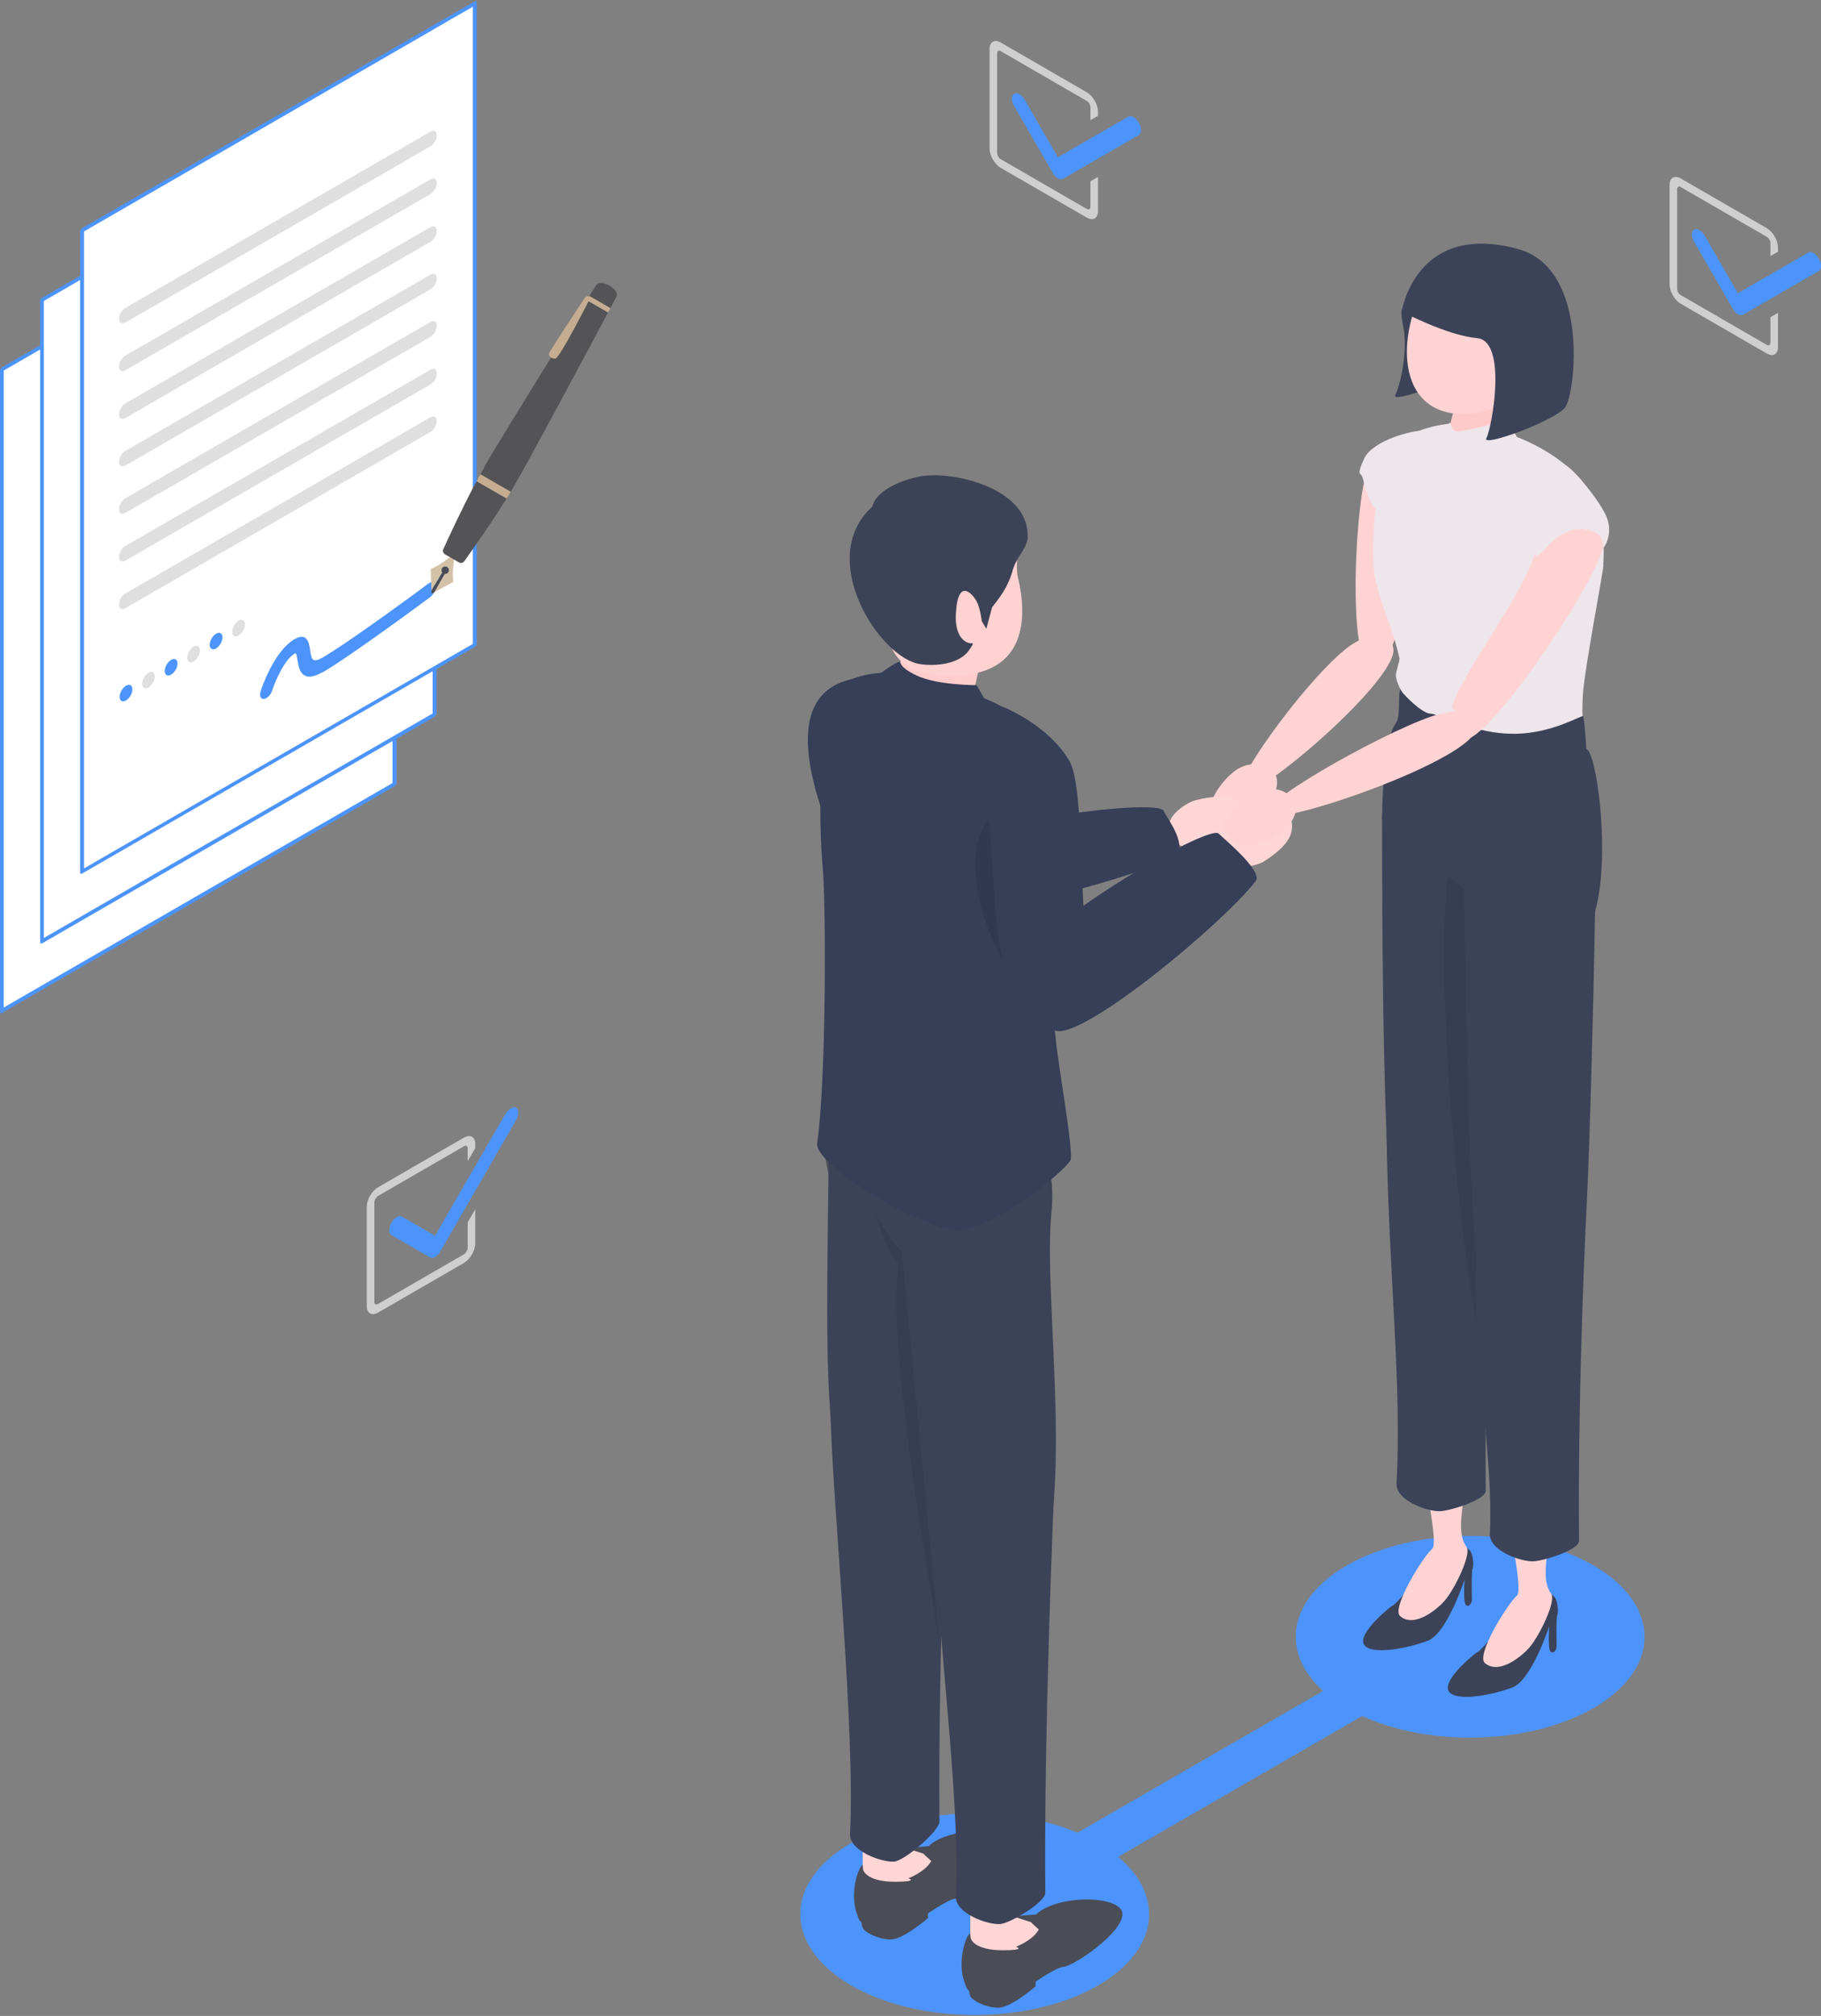 <?xml version="1.0" encoding="UTF-8"?>
<svg id="_レイヤー_2" xmlns="http://www.w3.org/2000/svg" version="1.1" viewBox="0 0 843 933">
  <rect x="0" y="0" width="843" height="933" fill="#808080" stroke="none"/>
  <!-- Generator: Adobe Illustrator 29.8.1, SVG Export Plug-In . SVG Version: 2.1.1 Build 2)  -->
  <defs>
    <style>
      .st0 {
        fill: #ffd6d6;
      }

      .st1 {
        fill: #3c4358;
      }

      .st2 {
        fill: #c6ad91;
      }

      .st3 {
        fill: #4f5056;
      }

      .st4, .st5 {
        fill: #fff;
      }

      .st6 {
        fill: #fcc;
      }

      .st7 {
        fill: #363e58;
      }

      .st8 {
        fill: #ffd2d2;
      }

      .st9, .st5, .st10, .st11, .st12 {
        isolation: isolate;
      }

      .st9, .st11 {
        opacity: .1;
      }

      .st9, .st12 {
        fill: #1a1a1a;
      }

      .st5, .st10, .st12, .st13 {
        opacity: 0;
      }

      .st14 {
        fill: #ede6eb;
      }

      .st15 {
        fill: #545456;
      }

      .st16 {
        fill: #4a4c56;
      }

      .st17 {
        fill: #3d4356;
      }

      .st18 {
        fill: #dfdfdf;
      }

      .st19 {
        fill: #ffc9ca;
      }

      .st20 {
        fill: #cfcfcf;
      }

      .st21 {
        fill: #d3c2a8;
      }

      .st22 {
        fill: #4c94fb;
      }

      .st23 {
        fill: #ffd3d4;
      }
    </style>
  </defs>
  <g id="_レイヤー_2-2">
    <g>
      <g>
        <g>
          <g>
            <polygon class="st4" points="182.6 362.9 .9 467.8 .9 171 182.6 66.1 182.6 362.9"/>
            <path class="st22" d="M182.6,363.9L.9,468.8c-.5.3-.9,0-.9-.5V171.5c0-.6.4-1.2.9-1.5l181.8-104.9c.5-.3.9,0,.9.5v296.8c0,.6-.4,1.2-.9,1.5h0ZM1.7,466.3l180-103.9V67.6L1.7,171.5v294.8s0,0,0,0Z"/>
          </g>
          <g>
            <polygon class="st4" points="201.2 330.7 19.5 435.6 19.5 138.8 201.2 33.9 201.2 330.7"/>
            <path class="st22" d="M201.2,331.7L19.5,436.6c-.5.3-.9,0-.9-.5V139.3c0-.6.4-1.2.9-1.5L201.2,32.9c.5-.3.9,0,.9.5v296.8c0,.6-.4,1.2-.9,1.5ZM20.3,434.1l180-103.9V35.3L20.3,139.3s0,294.8,0,294.8Z"/>
          </g>
          <g>
            <polygon class="st4" points="219.8 298.4 38.1 403.4 38.1 106.6 219.8 1.6 219.8 298.4"/>
            <path class="st22" d="M219.8,299.4l-181.8,104.9c-.5.3-.9,0-.9-.5V107.1c0-.6.4-1.2.9-1.5L219.8.6c.5-.3.9,0,.9.5v296.8c0,.6-.4,1.2-.9,1.5h0ZM38.9,401.9l180-103.9V3.1L38.9,107.1v294.8h0Z"/>
          </g>
          <path class="st18" d="M199.3,67.7L58,149.3c-1.6.9-2.9.2-2.9-1.7s1.3-4.2,2.9-5.1L199.3,60.9c1.6-.9,2.9-.2,2.9,1.7s-1.3,4.2-2.9,5.1Z"/>
          <path class="st18" d="M199.3,89.8L58,171.4c-1.6.9-2.9.2-2.9-1.7s1.3-4.2,2.9-5.1l141.3-81.6c1.6-.9,2.9-.2,2.9,1.7s-1.3,4.2-2.9,5.1h0Z"/>
          <path class="st18" d="M199.3,111.9L58,193.5c-1.6.9-2.9.2-2.9-1.7s1.3-4.2,2.9-5.1l141.3-81.6c1.6-.9,2.9-.2,2.9,1.7s-1.3,4.2-2.9,5.1h0Z"/>
          <path class="st18" d="M199.3,133.9L58,215.5c-1.6.9-2.9.2-2.9-1.7s1.3-4.2,2.9-5.1l141.3-81.6c1.6-.9,2.9-.2,2.9,1.7s-1.3,4.2-2.9,5.1h0Z"/>
          <path class="st18" d="M199.3,155.9L58,237.4c-1.6.9-2.9.2-2.9-1.7s1.3-4.2,2.9-5.1l141.3-81.6c1.6-.9,2.9-.2,2.9,1.7s-1.3,4.2-2.9,5.1h0Z"/>
          <path class="st18" d="M199.3,177.9l-141.3,81.6c-1.6.9-2.9.2-2.9-1.7s1.3-4.2,2.9-5.1l141.3-81.6c1.6-.9,2.9-.2,2.9,1.7s-1.3,4.2-2.9,5.1Z"/>
          <path class="st18" d="M199.3,199.9l-141.3,81.6c-1.6.9-2.9.2-2.9-1.7s1.3-4.2,2.9-5.1l141.3-81.6c1.6-.9,2.9-.2,2.9,1.7s-1.3,4.2-2.9,5.1Z"/>
          <ellipse class="st22" cx="58.4" cy="320.7" rx="4.2" ry="2.4" transform="translate(-248.6 211) rotate(-60)"/>
          <ellipse class="st18" cx="68.8" cy="314.7" rx="4.2" ry="2.4" transform="translate(-238.2 217) rotate(-60)"/>
          <ellipse class="st22" cx="79.2" cy="308.8" rx="4.2" ry="2.4" transform="translate(-227.8 223) rotate(-60)"/>
          <ellipse class="st18" cx="89.6" cy="302.8" rx="4.2" ry="2.4" transform="translate(-217.4 228.9) rotate(-60)"/>
          <ellipse class="st22" cx="100" cy="296.8" rx="4.2" ry="2.4" transform="translate(-207 234.9) rotate(-60)"/>
          <ellipse class="st18" cx="110.4" cy="290.8" rx="4.2" ry="2.4" transform="translate(-196.6 240.9) rotate(-60)"/>
          <path class="st22" d="M149.3,311.1c-9.8,5.7-11-1.7-11.6-5.7-.5-3.3-.7-3.3-1.4-2.8-4.8,2.8-9.1,13.2-10.3,17-.7,2.1-2.4,3.8-3.9,3.9-1.5,0-2.1-1.6-1.4-3.7.2-.8,6.1-18.5,15.7-24,5.9-3.4,6.7,2,7.2,5.2.6,4.1.9,6.1,5.8,3.3,12.6-7.3,48.6-33.9,48.9-34.2,1.6-1.2,3.1-.8,3.3,1,.2,1.7-.9,4.1-2.5,5.3-1.5,1.1-36.7,27.2-49.8,34.8h0Z"/>
        </g>
        <g>
          <g>
            <path class="st21" d="M206.6,264.4l-5.6,9.7,8.9-4.8c-.7-3.7,0-8.6.9-13.7-3.7,3.3-7.5,6.2-11.4,7.7l.3,10.1,5.6-9.7,1.2.7h0Z"/>
            <polygon class="st16" points="201 274.2 206.6 264.4 205.4 263.7 199.7 273.4 199.8 274.8 201 274.2"/>
            <circle class="st16" cx="206.1" cy="263.9" r="1.7"/>
          </g>
          <g>
            <path class="st15" d="M285.3,137.5c2-3.5-7.4-8.9-9.4-5.4,0,0-1.1,1.8-3.1,5l9.7,5.6c1.7-3.3,2.8-5.2,2.8-5.2h0Z"/>
            <path class="st15" d="M224.3,216.1c-.6,1.1-1.3,2.2-1.9,3.4l14,8.1c.7-1.1,1.3-2.3,2-3.4,7.6-13.1,33.3-61.2,43.1-79.6l-9.9-5.7c-11,17.7-39.8,64-47.4,77.1Z"/>
            <path class="st15" d="M205.2,254.2c-.4.8,0,1.8.7,2.3l3.3,1.9,3.3,1.9c.8.5,1.8.2,2.4-.5,2.9-4.1,12-16.8,19.6-29.1l-13.9-8c-6.8,12.7-13.3,26.9-15.4,31.5h0Z"/>
            <path class="st2" d="M220.6,222.7l13.9,8c.6-1,1.3-2.1,1.9-3.1l-14-8.1c-.6,1-1.2,2.1-1.7,3.2h0Z"/>
            <path class="st2" d="M272.8,137c-.4.6-.8,1.2-1.2,1.9l9.9,5.7c.4-.7.7-1.4,1.1-2l-9.7-5.6h0Z"/>
          </g>
          <path class="st2" d="M273.2,137.8s-1.4-1.9-2.8.5c-1.4,2.3-16.3,24.5-16.3,25.5s.9,2.1,2.9,2.2c2,.1,16.3-28.2,16.3-28.2h0Z"/>
        </g>
      </g>
      <g>
        <g>
          <path class="st20" d="M216.5,565.7v11.8c0,1.1-.8,2.4-1.7,3l-39.8,23c-1,.6-1.7.1-1.7-1v-46c0-1.1.8-2.4,1.7-3l39.8-23c1-.6,1.7-.1,1.7,1v5.9l3.5-6v-1.9c0-3.3-2.3-4.7-5.2-3l-39.8,23c-2.9,1.7-5.2,5.7-5.2,9v46c0,3.3,2.3,4.7,5.2,3l39.8-23c2.9-1.7,5.2-5.7,5.2-9v-15.8l-3.5,6h0Z"/>
          <path class="st22" d="M201.4,581.7c-.9.5-1.8.6-2.4.2l-17.8-10.3c-1.4-.8-1.4-3.3,0-5.7,1.4-2.3,3.5-3.6,4.9-2.8l15.3,8.8,32.6-56.4c1.4-2.3,3.5-3.6,4.9-2.8,1.4.8,1.4,3.3,0,5.7l-35,60.7c-.7,1.2-1.6,2.1-2.4,2.6h0Z"/>
        </g>
        <g>
          <path class="st20" d="M819.6,146.8v11.8c0,1.1-.8,1.6-1.7,1l-39.8-23c-1-.6-1.7-1.9-1.7-3v-46c0-1.1.8-1.6,1.7-1l39.8,23c1,.6,1.7,1.9,1.7,3v5.9l3.5-2v-1.9c0-3.3-2.3-7.3-5.2-9l-39.8-23c-2.9-1.7-5.2-.3-5.2,3v46c0,3.3,2.3,7.3,5.2,9l39.8,23c2.9,1.7,5.2.3,5.2-3v-15.8l-3.5,2h0Z"/>
          <path class="st22" d="M804.5,145.4c-.9-.5-1.8-1.4-2.4-2.6l-17.8-30.8c-1.4-2.3-1.4-4.9,0-5.7,1.4-.8,3.5.5,4.9,2.8l15.3,26.6,32.6-18.8c1.4-.8,3.5.5,4.9,2.8,1.4,2.3,1.4,4.9,0,5.7l-35,20.2c-.7.4-1.6.3-2.4-.2h0Z"/>
        </g>
        <g>
          <path class="st20" d="M504.8,83.9v11.8c0,1.1-.8,1.6-1.7,1l-39.8-23c-1-.6-1.7-1.9-1.7-3V24.7c0-1.1.8-1.6,1.7-1l39.8,23c1,.6,1.7,1.9,1.7,3v5.9l3.5-2v-1.9c0-3.3-2.3-7.3-5.2-9l-39.8-23c-2.9-1.7-5.2-.3-5.2,3v46c0,3.3,2.3,7.3,5.2,9l39.8,23c2.9,1.7,5.2.3,5.2-3v-15.8l-3.5,2h0Z"/>
          <path class="st22" d="M489.7,82.5c-.9-.5-1.8-1.4-2.4-2.6l-17.8-30.8c-1.4-2.3-1.4-4.9,0-5.7,1.4-.8,3.5.5,4.9,2.8l15.3,26.6,32.6-18.8c1.4-.8,3.5.5,4.9,2.8,1.4,2.3,1.4,4.9,0,5.7l-35,20.2c-.7.4-1.6.3-2.4-.2,0,0,0,0,0,0Z"/>
        </g>
      </g>
      <g>
        <path class="st22" d="M737.7,724.5c-31.5-18.2-82.7-18.2-114.2,0-27.3,15.8-31,40-11,58.1l-113.7,65.6c-31.6-13.3-76.2-11.8-104.7,4.7-31.5,18.2-31.5,47.7,0,66,31.5,18.2,82.7,18.2,114.2,0,28.1-16.2,31.1-41.4,9.3-59.5l113-65.2c31.7,14.5,77.8,13.2,107.1-3.7,31.5-18.2,31.5-47.7,0-66h0Z"/>
        <g>
          <g>
            <g>
              <path class="st23" d="M634,215.1c-6.7,11-10.6,93.3.8,93.9,11.4.6,19-39.7,24.4-74.3,5.5-35.5-18.4-30.7-25.2-19.7Z"/>
              <path class="st23" d="M644.8,299.2c5.5,13-65.3,73.5-70.4,67.6-4.6-5.3,36.9-60.8,53.2-69.6,16.2-8.8,17.2,2,17.2,2Z"/>
              <path class="st23" d="M571.9,356.6c3.8-2.8,11.4-5,17,0,5.9,5.2-1.1,15.6-3,17.4-13.2,12.3-18.9,8.6-24.1,4.9-5.2-3.8,2.2-16.5,10.1-22.3h0Z"/>
            </g>
            <path class="st14" d="M658.4,199.3c-5.4,0-22.9,4.7-26.8,12.8-3.5,7.3-2,7-1.2,8,.7.9,3,13.6,6.5,15.1,3.5,1.5,21.5-35.9,21.5-35.9h0Z"/>
          </g>
          <g>
            <path class="st14" d="M742.2,261.5c.5-8.8.2-16-1.7-22.9-1.5-5.5-4.1-11.2-8.6-16.5-9.9-11.6-29.5-22.8-53.5-26.2-4.1-.6-21.7.8-30,8.6-11.3,10.6-12.7,33.3-12.7,54.5s18.2,41.1,13.3,74.6c-5.1,34.8,37.2,46.5,55.2,47.1,18,.5,11.2-11.3,20.7-11.1,9.5.2,10.6-19.1,8.7-28.3-.4-1.7-.6-3.6-.8-5.8-.3-3.8-.4-8.4,0-14.3.9-12.6,9.3-55.8,9.5-59.8Z"/>
            <path class="st10" d="M711,256.7c-4.6,35.5-2.3,68,21.7,78.8-.3-3.8-.4-8.4,0-14.3.9-12.6,9.3-55.8,9.5-59.8.5-8.8.2-16-1.7-22.9-10.5,2.9-28.3,8.9-29.5,18.1h0Z"/>
          </g>
          <ellipse class="st12" cx="681.9" cy="757" rx="25" ry="62.2" transform="translate(-281.7 1088) rotate(-66.9)"/>
          <g>
            <g>
              <path class="st1" d="M644.4,743.2c-3.8,2.8-16.6,14-12.6,18.4,3.9,4.4,20.1,1.2,29.1-2.2s17.1-28.4,17.1-28.4c0,0-.8,10.9.7,11.9,1.5,1.1,2.7-1.2,2.7-2.5s-.3-12.9.3-14.4c.6-1.5.3-7.1-1.5-8.7-1.8-1.7-4.2-4.2-9.6-4.1-5.4,0-17.6,23.8-26.1,30.1h0Z"/>
              <path class="st23" d="M675.7,674.5c7.1,11-4,31.6,3.2,41.4,2.4,3.3-5.3,19.3-10.1,24.9-3.1,3.6-13.8,12.9-20.6,7.2-4.3-3.6,10.5-27.5,14.9-31.3,2.8-2.5-4.1-35.1-5.4-38.3s14.8-8.6,17.9-3.9h0Z"/>
            </g>
            <path class="st1" d="M691.8,533.1s-4.7,80.7-4,156.8c0,4.3-16.4,9.3-21.1,9.5-5.7.3-20.7-4.9-20.2-12.9,2.5-46-3.6-96.6-4.6-160-.5-31,49.9,6.6,49.9,6.6h0Z"/>
            <path class="st1" d="M639.8,379.2c0,131,2.9,157.8,3.9,190.2.2,6.7,19.2,15.4,24.9,13.4,35.5-12.4,24.8-128.1,30.3-174.6,5.4-45.8-59.1-57.7-59.1-29h0Z"/>
            <path class="st9" d="M686.7,628.3c-14.9-64.3-28.3-245.8-7.3-245.8l7.3,245.8Z"/>
          </g>
          <g>
            <g>
              <path class="st1" d="M683.6,764.8c-3.8,2.8-16.6,14-12.6,18.4s20.1,1.2,29.1-2.2,17.1-28.4,17.1-28.4c0,0-.8,10.9.7,11.9,1.5,1.1,2.7-1.2,2.7-2.5s-.3-12.9.3-14.4c.6-1.5.3-7.1-1.5-8.7s-4.2-4.2-9.6-4.1c-5.4,0-17.6,23.8-26.1,30.1h0Z"/>
              <path class="st23" d="M714.9,696.2c7.1,11-4,31.6,3.2,41.4,2.4,3.3-5.3,19.3-10.1,24.9-3.1,3.6-13.8,12.9-20.6,7.2-4.3-3.6,10.5-27.5,14.9-31.3,2.8-2.5-4.1-35.1-5.4-38.3s14.8-8.6,17.9-3.9h0Z"/>
            </g>
            <path class="st1" d="M734.6,556.3s-4.3,80.6-3.6,156.8c0,4.3-16.4,9.3-21.1,9.5-5.7.3-20.7-4.9-20.2-12.9,2.5-46-17.2-131.3,1.4-148.6,22.7-21.1,43.5-4.7,43.5-4.7h0Z"/>
            <path class="st1" d="M677.7,406.8c1.3,89.2,2.9,144.8,5.8,177.4.7,7.8,50.8-20.9,51.1-27.9,1.4-29.4,3-87.1,3.8-134.5,1-63.7-61.1-43.8-60.7-15.1Z"/>
          </g>
          <path class="st1" d="M639.8,379.2s0-36.2,6.4-44.5c2.6-3.4.4-16.3,2.8-16.3,1.3,0,23.1,21.8,53,21.2,17-.4,30.1-8.7,30.8-8.1s1.6,15.2,1.6,15.2c5.6,1.5,14,69.8-2,87.4-15.7,17.1-92.6-54.9-92.6-54.9h0Z"/>
          <g>
            <path class="st19" d="M673.8,186.9c-1.4,6.5-5,13.7,0,16,5,2.3,16.2-.9,20.2-3.6s1.5-14.4,0-15.8-20.2,3.4-20.2,3.4h0Z"/>
            <path class="st1" d="M648.8,144.1c-.2,3.3,1.1,7.8,1.3,10,1.2,12.6-2.6,25.9-4.2,28.7-2.5,4.5,31.8-8.1,36.5-14.3,3-3.9,6.7-28.7.6-48.6,0,0-34,20.9-34.3,24.2h0Z"/>
            <path class="st23" d="M653,149.2c-4.3,17.9-1,37.3,16.9,41.6,17.9,4.3,40.7-8.3,45-26.1,4.3-17.9-6.8-35.8-24.7-40.1-17.9-4.3-32.9,6.8-37.2,24.6h0Z"/>
            <path class="st14" d="M669.4,197.7s1.4-2.2,1.9-2,.4,3.2,2.8,3.9c2.4.7,21.9-4.8,22.5-4.4.6.4,6.9,7.2,5.5,7.9-1.4.6-20.6,5.9-29.1,3-8.4-2.9-3.7-8.4-3.7-8.4h0Z"/>
            <path class="st10" d="M669.4,197.7s1.4-2.2,1.9-2,.4,3.2,2.8,3.9c2.4.7,21.9-4.8,22.5-4.4.6.4,6.9,7.2,5.5,7.9-1.4.6-20.6,5.9-29.1,3-8.4-2.9-3.7-8.4-3.7-8.4h0Z"/>
            <path class="st1" d="M648.8,144.1s20.8,11.1,35,12.4c14.2,1.3,6.8,41.8,4.3,46.3s31.8-8.1,36.5-14.3c4.7-6.2,11.4-64-21.7-73.2-47.5-13.1-54,28.8-54,28.8h0Z"/>
          </g>
          <g>
            <path class="st23" d="M742.5,250.7c.4,13.4-53.7,94.1-64.9,91.5-23.7-5.5,20.3-51.2,33-85.6,13-35.3,31.5-19.2,31.9-5.9Z"/>
            <path class="st14" d="M710.6,256.6c2.3,4.7,10.7-17.9,28.1-10.1,3.6,1.6,3.7,7,3.7,7,0,0,4.6-6,1.4-14.1-2.9-7.3-15.1-22.1-19.1-24.1-3.9-2-21.1,27-14,41.3h0Z"/>
          </g>
          <path class="st14" d="M647.8,305.1c0,1.5-1.6,5.6-1.6,7.5,0,1.9,1.7,6.3,3.3,8.2.3.4,8.7,9.6,12.9,9.5,1.9,0,15.4,5.3,15.4,4.5-.1-4-28.7-27.5-28.9-28.5-.3-1.5-1-1.2-1-1.2h0Z"/>
        </g>
        <g>
          <g>
            <g>
              <path class="st0" d="M557.3,393.6c-4.9.7-13-1-15.8-8.4-2.9-7.7,8.7-13.9,11.4-14.7,18.3-4.8,21.8,1.3,24.7,7.4,2.9,6-10.2,14.2-20.3,15.7h0Z"/>
              <path class="st7" d="M426.2,398c2.2-14.1,111.3-30.1,112.7-22.4.3,1.8,13.1,17.3,3.5,21.7-27.3,12.4-95.6,28.1-109.8,27.6-19.3-.7-6.4-26.8-6.4-26.8h0Z"/>
            </g>
            <path class="st7" d="M414.8,421.1s-11.8,17.4-26.3-24.3c-5.4-15.5-33.7-75.4,7.4-82.8,4.7-.8,31.7,95.7,18.8,107.1h0Z"/>
          </g>
          <g>
            <ellipse class="st10" cx="446.6" cy="887" rx="29.5" ry="73.3" transform="translate(-544.5 950.7) rotate(-66.9)"/>
            <g>
              <path class="st16" d="M479.9,886s0,0,0,0l-10.8.9,7.5,2.8c-13.7,22.6-25.9,4.5-27.5,5.1-1.7.5-6.3,12.8-2.5,22.9.8,2.2.7,2.5,2.1,3.8,0,.8.2,1.6.5,2.3.9,2.1,7.1,5.4,13,5.4s17.2-9.9,17.2-9.9v-2.2c5.3-3.5,10.6-6.7,12.9-6.8,4.6-.3,27.3-15.6,27.3-24.4s-29.8-9.3-39.8,0h0Z"/>
              <path class="st0" d="M477.6,889.7l-8.1-2.6c0-1.1,0-2.1,0-3.2.3-7.5,3.5-19.5-3.5-19.7-7-.2-16.2-4.4-16.7,17.1,0,0-.3,13.4,0,15.4.3,1.9,3.4,5.9,14.8,5.9s6.2-1.6,6.2-1.6c0,0,7.8-2.9,10.6-8l-3.5-3.2h0Z"/>
            </g>
            <g>
              <path class="st16" d="M430.1,854.4s0,0,0,0l-10.8.9,7.5,2.8c-13.7,22.6-25.9,4.5-27.5,5.1-1.7.5-6.3,12.8-2.5,22.9.8,2.2.7,2.5,2.1,3.8,0,.8.2,1.6.5,2.3.9,2.1,7.1,5.4,13,5.4s17.2-9.9,17.2-9.9v-2.2c5.3-3.5,10.6-6.7,12.9-6.8,4.6-.3,27.3-15.6,27.3-24.4s-29.8-9.3-39.8,0h0Z"/>
              <path class="st0" d="M427.8,858l-8.1-2.6c0-1.1,0-2.1,0-3.2.3-7.5,3.5-19.5-3.5-19.7-7-.2-16.2-4.4-16.7,17.1,0,0-.3,13.4,0,15.4.3,1.9,3.4,5.9,14.8,5.9s6.2-1.6,6.2-1.6c0,0,7.8-2.9,10.6-8l-3.5-3.2h0Z"/>
            </g>
            <path class="st3" d="M392.6,490.6c-15.4,15.4-13.2,39-6.9,61.1s68.3-37.6,68.3-37.6l-61.4-23.5h0Z"/>
            <path class="st1" d="M438.9,663.1s-4.7,103.9-4,180c0,4.3-16.4,18.3-21.1,18.5-5.7.3-20.7-4.9-20.3-12.9,2.5-46-7.7-150.4-8.9-190.2-2-68.5,54.3,4.6,54.3,4.6h0Z"/>
            <path class="st1" d="M383.8,514.6c-.5,106.9-7.4,196.7,27.8,198.8,45.1,2.7,27.9-130.7,32.6-177.4,6.4-63.5-60.2-50.1-60.3-21.4h0Z"/>
            <path class="st9" d="M435,760.6l-17.5-181.6c-3.8-2.8-8.2-9.8-12.7-18.1,0,0,7,21.8,11.2,24.2,0,0-.2,1.5-.4,2.6-3.9,32.7,9.5,116.2,19.4,172.9h0Z"/>
            <path class="st1" d="M487.9,692s-4.7,108-4,184.1c0,4.3-16.4,14.2-21.1,14.4-5.7.3-20.7-4.9-20.3-12.9,2.5-46-10.5-135.3-9.6-175.2.7-31,55-10.4,55-10.4h0Z"/>
            <path class="st1" d="M426.4,540.4c-.5,106.9-.9,199.8,34.2,201.9,45.1,2.7,21.4-133.9,26.1-180.5,6.4-63.5-60.2-50.1-60.3-21.4h0Z"/>
          </g>
          <g>
            <g>
              <path class="st7" d="M488.9,482.4c-1.4-15-5.2-35.2-10.6-53.9-6.7-23.4,5.8-49,3.5-74.4,0-.4,0-.8-.1-1.2-2.9-25.8-32.9-31.8-32.9-31.8l-39-9.8s-22.8,0-26.7,14.3c-3.9,14.2-4,57.3-2.3,75.1s1.7,99.5-2.5,128.4c-1.5,10.2,50.3,41.3,66.2,40.1,15.9-1.2,46.7-25.5,51-32.1,1.8-2.7-5.6-44.1-6.6-54.7h0Z"/>
              <path class="st5" d="M475.2,489.1c-.4,3.1-.1,9.3.7,9.8.9.5,11-6.6,12.1-9.9s-.3-11.5-1.1-11.2c-.8.2-11.4,8.9-11.7,11.4h0Z"/>
              <path class="st11" d="M480.5,360.3c-14.4,6.8-29.9,19.2-29,41.2,1.2,28.7,17.4,54.5,35.6,74.3-1.4-15-2.4-26.5-7.5-40.6-7.9-21.7,1.5-49.2.9-74.8h0Z"/>
              <g>
                <path class="st7" d="M460,326c-.5-1.3,24.2,7.7,35,26.1,5.3,9,4.9,40.5,6.6,67.9.8,12.9,1.3,24.6-2.5,32-3.8,7.4-22.8,22.5-32.1,1.9-9.2-20.6-5.9-73.8-11.7-80.8,0,0,5.4-44.8,4.6-47h0Z"/>
                <g>
                  <path class="st0" d="M571.1,379.8c-3.8,3.1-8.1,10.2-4.5,17.3,3.7,7.3,16.2,3.1,18.5,1.6,16-10.2,13.8-16.9,11.3-23.2-2.5-6.2-17.3-2.2-25.3,4.3h0Z"/>
                  <path class="st7" d="M489,477.1c13.4,3.1,76.4-49,92.3-69.3,3.7-4.7-16.1-20.7-17-21.9-4.2-5.6-93.7,47.3-96.5,66.4-1,6.4,7.8,21.7,21.2,24.8h0Z"/>
                  <g class="st13">
                    <path d="M576.8,408.4c-1.4-.5-3.5,0-4.6,1.1-1.1,1.2-.9,2.5.5,3.1,1.4.5,3.5,0,4.6-1.1,1.1-1.2.9-2.6-.5-3.1h0Z"/>
                  </g>
                  <g class="st13">
                    <path d="M568.7,414.2c-1.4-.5-3.5,0-4.6,1.1-1.1,1.2-.9,2.5.5,3.1s3.5,0,4.6-1.1c1.1-1.2.9-2.6-.5-3.1h0Z"/>
                  </g>
                </g>
              </g>
            </g>
            <g>
              <g>
                <path class="st6" d="M430.8,324.3c6.8,0,15.7,2,19.8,1,0-.4-.1-.8-.1-1.3-.3-7,9-28.2-1.2-34.8s-28.3-6.9-29.8,5.2c-1.3,10.7-6.3,22.2-7,23.4,2.8,3.5,10,6.5,18.4,6.5h0Z"/>
                <path class="st8" d="M470.6,246.6c1.9,2.8-.9,14.5.6,20.5,4.6,19,3.7,44.5-28.3,45.5-31.3,1-32.7-14.6-33.7-34.6-1-20-9.2-29.1,11.7-40.7s41.7-2.5,49.7,9.2h0Z"/>
                <path class="st17" d="M475.7,248.9c1.2-21.9-31.7-30.5-47.7-28.7-6.4.7-22,5.3-24.2,14.3-26.5,24,3.6,70.4,22.3,72.9,8.1,1.1,17.1-.4,21.6-5.3.6-.7,3.4-4.5,2.5-4.4-3.1.4-8.3-2.8-7.7-13.6.9-17.4,8-8.9,9.6-5.8,1.7,3.1,2.4,9.2,2.4,9.2l2.1,3.5,2.7-10c5.3-6.5,8-11.3,9.7-17.7,2.2-6.5,5.7-8.4,6.8-14.3h0Z"/>
              </g>
              <path class="st7" d="M456.1,324.1l-4-7s-18,.1-27.6-4.4-6.6-6.6-8.5-6.3c-1.9.4-8.5,5.3-8.5,5.3,0,0-.8,6.6,8.3,10,7,2.6,24.4,7.3,31.9,7.1,8-.3,8.3-4.7,8.3-4.7h0Z"/>
              <path class="st5" d="M456.1,324.1l-4-7s-18,.1-27.6-4.4-6.6-6.6-8.5-6.3c-1.9.4-8.5,5.3-8.5,5.3,0,0-.8,6.6,8.3,10,7,2.6,24.4,7.3,31.9,7.1,8-.3,8.3-4.7,8.3-4.7h0Z"/>
            </g>
          </g>
        </g>
        <path class="st23" d="M683.2,336.6c1.7,14.1-93.5,47.2-96.9,40.2-3-6.3,61.5-41.8,80.3-46.4,18.7-4.5,16.6,6.2,16.6,6.2Z"/>
        <path class="st23" d="M582.2,366.4c4.3-1.9,12.1-2.4,16.5,3.7,4.6,6.3-4.4,14.9-6.7,16.2-15.5,9-20.2,4.3-24.4-.5-4.2-4.8,5.7-15.5,14.6-19.4Z"/>
      </g>
    </g>
  </g>
</svg>